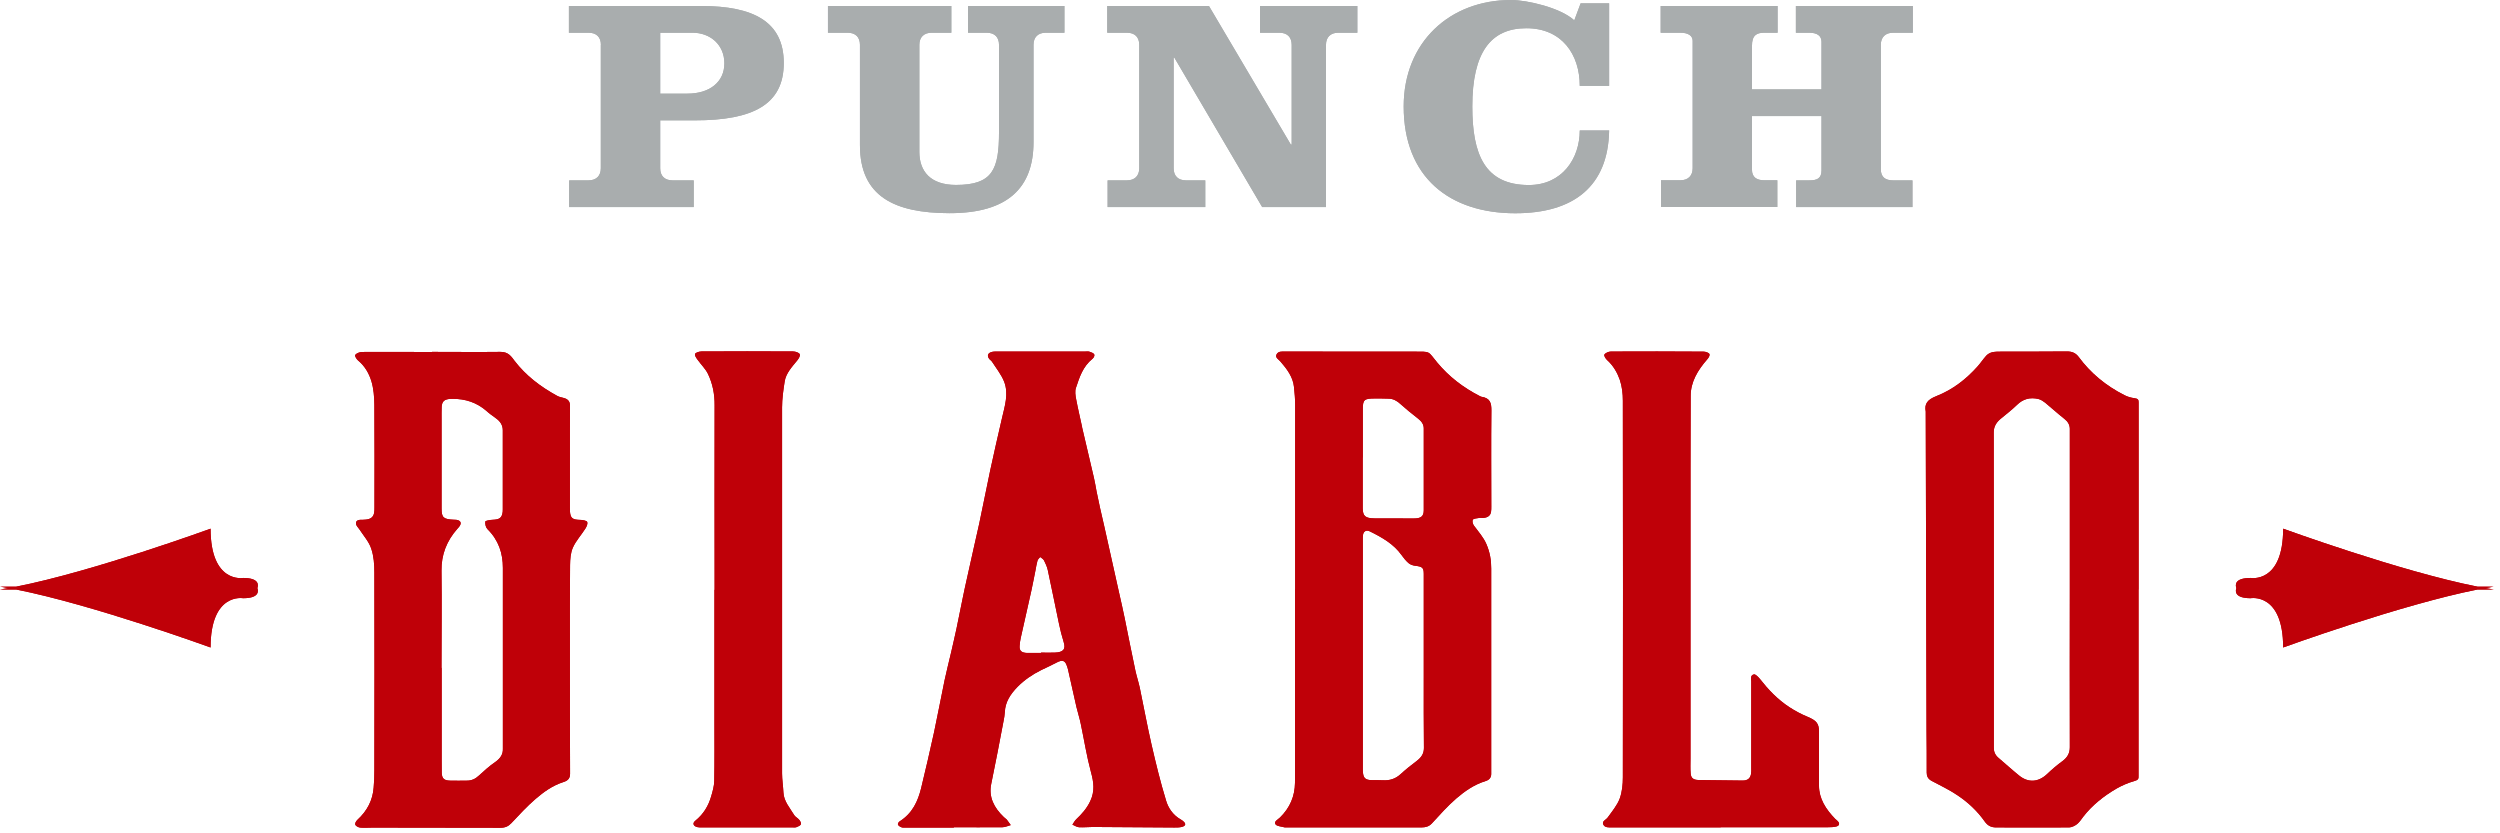 <svg viewBox="0 0 279 93" fill="none" xmlns="http://www.w3.org/2000/svg">
<path d="M152.09 51.06H152.08V56.72C152.09 57.6 152.37 57.84 153.39 57.85C154.86 57.85 156.33 57.85 157.79 57.86C158.57 57.86 158.89 57.63 158.89 56.95C158.9 53.9 158.89 50.85 158.89 47.81C158.89 47.36 158.65 47.02 158.26 46.72C157.56 46.18 156.87 45.61 156.22 45.03C155.87 44.72 155.48 44.5 154.98 44.49C154.47 44.47 153.96 44.47 153.44 44.47C152.26 44.47 152.09 44.6 152.09 45.63V51.07V51.06ZM152.09 73.06V85.73C152.09 85.93 152.09 86.14 152.12 86.34C152.19 86.85 152.44 87.05 153.05 87.06C153.47 87.06 153.9 87.06 154.33 87.08C155.11 87.12 155.74 86.91 156.29 86.41C156.87 85.88 157.49 85.38 158.12 84.91C158.63 84.52 158.91 84.09 158.91 83.48C158.88 80.85 158.89 78.23 158.89 75.59C158.89 71.75 158.89 67.9 158.89 64.05C158.89 63.35 158.73 63.23 157.93 63.14C157.67 63.11 157.37 63 157.19 62.84C156.88 62.57 156.63 62.25 156.4 61.93C155.55 60.73 154.24 59.97 152.87 59.3C152.5 59.12 152.2 59.27 152.12 59.64C152.08 59.88 152.09 60.13 152.09 60.38V73.04V73.06ZM144.54 65.75V45.19C144.54 44.52 144.48 43.85 144.41 43.19C144.3 42.09 143.64 41.2 142.9 40.35C142.69 40.1 142.27 39.91 142.47 39.54C142.66 39.18 143.09 39.23 143.45 39.23C148.22 39.23 152.98 39.25 157.73 39.24C159.75 39.24 159.3 39.15 160.42 40.49C161.69 42.01 163.27 43.25 165.16 44.21C165.2 44.23 165.25 44.26 165.29 44.27C166.34 44.42 166.44 45.01 166.44 45.8C166.4 49.38 166.43 52.98 166.43 56.56C166.43 56.75 166.43 56.94 166.4 57.12C166.33 57.54 166.04 57.76 165.54 57.8C165.4 57.82 165.23 57.77 165.09 57.8C164.84 57.84 164.45 57.87 164.37 58C164.28 58.17 164.36 58.49 164.5 58.67C164.99 59.34 165.56 59.96 165.89 60.74C166.27 61.63 166.43 62.52 166.42 63.46V86.38C166.42 86.74 166.23 87.03 165.81 87.16C164.5 87.56 163.47 88.3 162.52 89.11C161.53 89.97 160.66 90.95 159.79 91.9C159.47 92.24 159.09 92.34 158.62 92.34C156.05 92.34 153.49 92.34 150.9 92.34C148.31 92.34 145.95 92.34 143.48 92.34C143.44 92.34 143.41 92.34 143.38 92.34C143.04 92.24 142.53 92.22 142.36 92.01C142.12 91.69 142.6 91.47 142.84 91.24C143.97 90.14 144.5 88.84 144.52 87.38C144.52 86.86 144.53 86.33 144.53 85.82V65.74L144.54 65.75Z" fill="#BF0008"></path>
<path d="M49.29 74.54V84.94C49.29 85.39 49.29 85.84 49.3 86.29C49.33 86.9 49.58 87.11 50.27 87.12C50.87 87.14 51.47 87.12 52.06 87.12C52.63 87.13 53.06 86.92 53.44 86.56C54.02 86.03 54.61 85.49 55.26 85.05C55.84 84.64 56.15 84.18 56.12 83.55C56.12 83.23 56.12 82.91 56.12 82.59C56.12 76.19 56.12 69.79 56.12 63.38C56.12 61.76 55.66 60.3 54.39 59.04C54.2 58.84 54.13 58.48 54.16 58.21C54.17 58.11 54.67 58.02 54.95 58.01C55.76 57.98 56.01 57.8 56.1 57.12C56.1 57.04 56.11 56.95 56.11 56.86C56.11 53.92 56.11 50.97 56.11 48.02C56.11 47.47 55.85 47.04 55.36 46.69C54.97 46.41 54.58 46.13 54.24 45.82C53.193 44.927 51.933 44.49 50.46 44.51C50.46 44.51 50.39 44.51 50.36 44.51C49.61 44.53 49.32 44.77 49.29 45.42C49.27 45.89 49.28 46.35 49.28 46.82C49.28 50.13 49.28 53.44 49.28 56.75C49.28 57.77 49.49 57.95 50.66 58C50.74 58 50.83 58 50.91 58.01C51.38 58.07 51.54 58.34 51.3 58.7C51.24 58.8 51.15 58.89 51.07 58.98C49.83 60.37 49.25 61.92 49.27 63.68C49.32 67.3 49.27 70.91 49.27 74.53M48.21 39.27C50.75 39.27 53.29 39.3 55.83 39.27C56.74 39.25 57.08 39.81 57.44 40.29C58.67 41.89 60.28 43.14 62.15 44.16C62.35 44.28 62.61 44.34 62.86 44.4C63.38 44.52 63.61 44.8 63.61 45.26C63.6 46.14 63.6 47.03 63.6 47.91V56.63C63.6 56.79 63.6 56.95 63.61 57.11C63.67 57.84 63.9 58 64.76 58.02C65.03 58.02 65.49 58.11 65.53 58.25C65.61 58.46 65.47 58.77 65.32 59C64.87 59.71 64.27 60.36 63.94 61.1C63.67 61.7 63.63 62.41 63.62 63.07C63.59 66.12 63.6 69.16 63.6 72.22C63.6 76.92 63.6 81.63 63.62 86.33C63.62 86.82 63.43 87.11 62.87 87.28C61.65 87.67 60.67 88.39 59.77 89.16C58.79 90 57.94 90.94 57.06 91.87C56.73 92.22 56.37 92.38 55.84 92.38C51.09 92.37 46.33 92.36 41.57 92.36C41.11 92.36 40.65 92.4 40.2 92.36C40 92.34 39.71 92.19 39.65 92.04C39.6 91.9 39.72 91.65 39.87 91.51C40.99 90.49 41.6 89.28 41.7 87.89C41.76 87.25 41.78 86.61 41.78 85.98C41.79 78.62 41.8 71.26 41.78 63.9C41.78 63.01 41.72 62.08 41.43 61.23C41.18 60.46 40.57 59.78 40.1 59.06C39.99 58.89 39.81 58.73 39.75 58.54C39.67 58.24 39.81 58.03 40.22 58.01C40.4 58.01 40.59 58.01 40.78 57.99C41.35 57.95 41.66 57.72 41.75 57.25C41.79 57.05 41.79 56.85 41.79 56.64C41.79 52.82 41.81 49 41.78 45.18C41.77 44.3 41.7 43.39 41.45 42.55C41.19 41.7 40.74 40.87 39.95 40.22C39.78 40.07 39.57 39.72 39.64 39.61C39.77 39.43 40.13 39.29 40.38 39.28C42.41 39.26 44.44 39.28 46.47 39.28H48.21V39.26V39.27Z" fill="#BF0008"></path>
<path d="M230.99 65.83V49.19C230.99 48.74 230.99 48.29 230.99 47.84C230.98 47.4 230.77 47.04 230.38 46.74C229.64 46.16 228.96 45.53 228.24 44.94C228.03 44.78 227.78 44.61 227.53 44.54C226.55 44.29 225.74 44.54 225.07 45.21C224.54 45.72 223.96 46.18 223.38 46.65C222.83 47.08 222.5 47.56 222.5 48.24C222.52 59.97 222.51 71.7 222.51 83.43C222.5 83.88 222.65 84.25 223.02 84.57C223.79 85.22 224.53 85.9 225.32 86.54C226.36 87.39 227.49 87.3 228.47 86.37C229 85.86 229.57 85.38 230.17 84.94C230.74 84.52 230.99 84.04 230.99 83.39C230.97 77.54 230.99 71.69 230.99 65.84M238.66 65.79V86.13C238.66 86.29 238.66 86.46 238.66 86.61C238.69 86.93 238.58 87.06 238.18 87.17C237.5 87.36 236.83 87.65 236.23 87.99C234.76 88.84 233.47 89.88 232.48 91.16C232.27 91.44 232.08 91.74 231.8 91.97C231.57 92.15 231.22 92.33 230.93 92.34C228.2 92.36 225.47 92.34 222.75 92.34C222.19 92.34 221.81 92.12 221.51 91.7C220.71 90.56 219.67 89.56 218.45 88.75C217.55 88.14 216.53 87.66 215.56 87.14C215.14 86.91 215.02 86.6 215.02 86.22C215.02 84.65 215.02 83.08 215 81.51C214.97 69.66 214.95 57.81 214.91 45.97V45.93C214.75 45.08 215.08 44.61 216.09 44.21C217.95 43.48 219.45 42.29 220.69 40.9C221.05 40.5 221.32 40.07 221.68 39.68C221.84 39.51 222.09 39.37 222.33 39.31C222.65 39.24 223.01 39.24 223.35 39.24C225.79 39.24 228.22 39.24 230.66 39.22C231.24 39.22 231.64 39.39 231.97 39.82C233.28 41.6 234.98 43.04 237.11 44.11C237.44 44.28 237.83 44.39 238.21 44.44C238.6 44.48 238.68 44.63 238.67 44.92C238.67 45.28 238.67 45.65 238.67 46V65.78L238.66 65.79Z" fill="#BF0008"></path>
<path d="M116.18 72.85V72.83C116.69 72.83 117.21 72.85 117.71 72.83C118.69 72.8 118.96 72.43 118.7 71.63C118.49 70.96 118.32 70.28 118.18 69.6C117.75 67.6 117.37 65.61 116.93 63.61C116.85 63.24 116.68 62.89 116.51 62.54C116.43 62.39 116.24 62.28 116.08 62.16C115.98 62.3 115.82 62.42 115.78 62.58C115.68 62.93 115.63 63.29 115.56 63.65C115.4 64.41 115.27 65.16 115.1 65.92C114.71 67.67 114.31 69.42 113.92 71.17C113.85 71.47 113.81 71.78 113.79 72.08C113.75 72.61 113.98 72.84 114.6 72.87C115.13 72.88 115.66 72.87 116.18 72.87M106.47 92.36H101.04C100.89 92.36 100.72 92.38 100.59 92.32C100.43 92.26 100.25 92.14 100.21 92.02C100.18 91.92 100.29 91.73 100.41 91.66C101.85 90.74 102.43 89.41 102.79 87.99C103.3 85.9 103.78 83.81 104.24 81.72C104.65 79.78 105.02 77.83 105.42 75.89C105.64 74.85 105.91 73.82 106.15 72.78C106.36 71.91 106.54 71.05 106.74 70.17C106.97 69.03 107.21 67.89 107.44 66.74C107.59 66.03 107.73 65.32 107.9 64.6C108.17 63.36 108.45 62.12 108.73 60.88C108.91 60.07 109.1 59.26 109.28 58.44C109.69 56.46 110.09 54.47 110.51 52.48C110.93 50.54 111.37 48.61 111.82 46.67C112.13 45.32 112.59 43.95 112.06 42.59C111.75 41.8 111.17 41.09 110.69 40.34C110.62 40.24 110.5 40.17 110.42 40.08C110.09 39.68 110.26 39.34 110.81 39.25C110.99 39.22 111.16 39.23 111.33 39.23C114.58 39.23 117.84 39.23 121.11 39.23C121.26 39.23 121.43 39.2 121.56 39.24C121.77 39.31 122.04 39.4 122.12 39.55C122.18 39.67 122.07 39.93 121.93 40.03C120.83 40.92 120.47 42.11 120.08 43.27C119.94 43.66 120.02 44.14 120.1 44.56C120.29 45.59 120.54 46.61 120.76 47.64C120.76 47.66 120.76 47.67 120.76 47.68C121.2 49.56 121.64 51.43 122.08 53.31C122.2 53.82 122.28 54.34 122.38 54.86C122.51 55.47 122.63 56.06 122.76 56.66C122.92 57.36 123.08 58.05 123.24 58.75C123.52 59.99 123.79 61.23 124.07 62.47C124.34 63.69 124.62 64.92 124.89 66.15C125.1 67.1 125.33 68.05 125.52 69.01C125.91 70.95 126.3 72.9 126.71 74.84C126.85 75.48 127.06 76.11 127.2 76.75C127.64 78.86 128.03 80.99 128.51 83.09C128.99 85.18 129.5 87.27 130.13 89.33C130.37 90.15 130.88 90.95 131.78 91.46C131.88 91.52 131.98 91.58 132.06 91.66C132.39 91.94 132.33 92.18 131.87 92.29C131.61 92.35 131.34 92.35 131.06 92.35C128.01 92.33 124.99 92.3 121.95 92.29C121.45 92.29 120.93 92.35 120.42 92.32C120.18 92.31 119.94 92.14 119.68 92.03C119.82 91.83 119.93 91.61 120.09 91.45C120.75 90.83 121.3 90.2 121.67 89.41C122.2 88.3 122.06 87.28 121.75 86.16C121.27 84.38 120.99 82.57 120.61 80.77C120.48 80.14 120.28 79.53 120.13 78.9C119.81 77.5 119.5 76.11 119.19 74.72C119.15 74.58 119.12 74.45 119.07 74.33C118.86 73.69 118.56 73.6 117.9 73.95C117.35 74.24 116.79 74.5 116.22 74.77C115.21 75.27 114.32 75.88 113.56 76.65C112.75 77.48 112.18 78.36 112.14 79.47C112.12 79.81 112.06 80.15 111.99 80.5C111.55 82.83 111.1 85.17 110.62 87.49C110.32 88.94 110.92 90.13 112.03 91.19C112.12 91.29 112.26 91.36 112.35 91.46C112.51 91.66 112.65 91.88 112.8 92.08C112.49 92.16 112.19 92.32 111.87 92.32C110.07 92.34 108.26 92.32 106.45 92.32V92.35L106.47 92.36Z" fill="#BF0008"></path>
<path d="M192.03 92.34C188 92.34 183.98 92.34 179.96 92.34C179.57 92.34 179.1 92.39 178.93 92.02C178.74 91.64 179.23 91.5 179.42 91.23C179.91 90.55 180.48 89.87 180.76 89.12C181.03 88.37 181.11 87.54 181.11 86.75C181.13 72.75 181.13 58.73 181.11 44.73C181.11 43.94 181.02 43.11 180.76 42.36C180.48 41.57 180.04 40.8 179.35 40.18C179.18 40.02 178.98 39.7 179.05 39.57C179.16 39.39 179.52 39.23 179.78 39.23C183.23 39.21 186.67 39.22 190.11 39.24C190.36 39.24 190.71 39.37 190.77 39.51C190.84 39.67 190.68 39.94 190.52 40.11C189.46 41.32 188.68 42.63 188.68 44.17C188.66 49.42 188.66 54.68 188.66 59.94V84.68C188.66 85.23 188.63 85.79 188.68 86.33C188.72 86.84 188.99 87.04 189.57 87.05C191.2 87.08 192.83 87.09 194.48 87.11C195.03 87.11 195.32 86.87 195.41 86.4C195.45 86.18 195.45 85.94 195.44 85.71C195.44 82.48 195.44 79.26 195.44 76.04C195.44 75.75 195.31 75.35 195.75 75.26C195.92 75.23 196.23 75.56 196.4 75.76C197.33 76.95 198.37 78.06 199.71 78.93C200.34 79.34 201.03 79.71 201.74 80C202.69 80.4 203 80.73 203 81.64C203 83.66 203 85.68 203 87.69C203 89.12 203.76 90.31 204.8 91.38C204.91 91.48 205.02 91.56 205.11 91.66C205.34 91.92 205.26 92.16 204.92 92.24C204.64 92.31 204.31 92.32 204.01 92.32C200.02 92.32 196.03 92.32 192.04 92.32" fill="#BF0008"></path>
<path d="M79.75 65.82C79.75 58.95 79.73 52.09 79.75 45.22C79.76 44 79.54 42.84 79.01 41.73C78.74 41.17 78.24 40.69 77.86 40.16C77.71 39.95 77.51 39.69 77.57 39.5C77.61 39.36 78.03 39.22 78.28 39.22C81.69 39.2 85.1 39.2 88.51 39.22C88.78 39.22 89.18 39.36 89.25 39.53C89.33 39.7 89.14 40.01 88.99 40.2C88.39 40.94 87.71 41.65 87.57 42.57C87.42 43.53 87.28 44.5 87.28 45.46C87.27 59.08 87.27 72.69 87.28 86.31C87.28 87.02 87.4 87.73 87.43 88.44C87.47 89.42 88.16 90.18 88.65 90.99C88.78 91.18 89.05 91.31 89.2 91.5C89.32 91.65 89.43 91.86 89.38 91.99C89.32 92.13 89.07 92.24 88.89 92.31C88.77 92.36 88.58 92.34 88.43 92.34C85.05 92.34 81.68 92.34 78.3 92.34C78.15 92.34 77.99 92.34 77.84 92.31C77.38 92.21 77.24 91.88 77.59 91.6C78.53 90.84 79.07 89.91 79.37 88.86C79.53 88.31 79.7 87.73 79.71 87.16C79.75 84.94 79.73 82.72 79.73 80.5C79.73 75.61 79.73 70.72 79.73 65.83" fill="#BF0008"></path>
<path d="M277.38 65.63C277.69 65.58 278.01 65.51 278.3 65.47H276.49C267.91 63.78 254.8 59 254.8 59C254.8 65.14 251.17 64.5 251.17 64.5C249.37 64.5 249.45 65.29 249.58 65.63C249.45 65.97 249.38 66.76 251.17 66.76C251.17 66.76 254.8 66.11 254.8 72.26C254.8 72.26 267.91 67.49 276.49 65.79H278.3C278 65.74 277.69 65.68 277.38 65.63Z" fill="#BF0008"></path>
<path d="M0.92 65.63C0.61 65.58 0.3 65.51 0 65.47H1.81C10.4 63.78 23.5 59 23.5 59C23.5 65.14 27.13 64.5 27.13 64.5C28.93 64.5 28.85 65.29 28.72 65.63C28.85 65.97 28.93 66.76 27.13 66.76C27.13 66.76 23.5 66.11 23.5 72.26C23.5 72.26 10.4 67.49 1.81 65.79H0C0.29 65.74 0.61 65.68 0.92 65.63Z" fill="#BF0008"></path>
<path d="M73.69 10.45H76.72C79.19 10.45 80.84 9.16 80.84 7.07C80.84 4.98 79.25 3.65 77.28 3.65H73.68V10.45H73.69ZM67.06 5C67.06 4.15 66.57 3.65 65.68 3.65H63.49V0.67H78.27C84.05 0.67 87.47 2.4 87.47 7.03C87.47 11.66 84.05 13.43 77.56 13.43H73.68V18.78C73.68 19.63 74.17 20.13 75.06 20.13H77.42V23.11H63.52V20.13H65.67C66.55 20.13 67.05 19.62 67.05 18.78V5H67.06Z" fill="#A9ADAE"></path>
<path d="M92.41 0.67H106.17V3.65H103.98C103.1 3.65 102.6 4.16 102.6 5V16.95C102.6 19.12 103.84 20.64 106.69 20.64C110.78 20.64 111.49 18.91 111.49 14.72V5C111.49 4.15 111 3.65 110.11 3.65H108.03V0.67H118.79V3.65H116.71C115.83 3.65 115.34 4.16 115.34 5V15.87C115.34 20.88 112.55 23.79 105.99 23.79C99.78 23.79 95.97 21.89 95.97 16.21V5C95.97 4.15 95.48 3.65 94.59 3.65H92.4V0.67H92.41Z" fill="#A9ADAE"></path>
<path d="M144.08 16.14H144.15V5C144.15 4.15 143.66 3.65 142.77 3.65H140.62V0.67H151.48V3.65H149.36C148.48 3.65 147.98 4.16 147.98 5V23.11H140.86L131.05 6.42H130.98V18.78C130.98 19.63 131.47 20.13 132.36 20.13H134.51V23.11H123.61V20.13H125.76C126.64 20.13 127.14 19.62 127.14 18.78V5C127.14 4.15 126.65 3.65 125.76 3.65H123.57V0.67H134.92L144.06 16.14H144.08Z" fill="#A9ADAE"></path>
<path d="M176.41 0.37H179.58V9.58H176.3C176.3 6.09 174.32 3.15 170.34 3.15C166.36 3.15 164.31 5.86 164.31 11.88C164.31 17.23 165.69 20.65 170.62 20.65C174.32 20.65 176.3 17.71 176.3 14.56H179.58C179.47 20.79 175.63 23.8 169.1 23.8C161.8 23.8 156.65 19.81 156.65 11.88C156.65 4.7 161.8 0 168.64 0C170.4 0 174.14 0.85 175.69 2.27L176.4 0.37H176.41Z" fill="#A9ADAE"></path>
<path d="M203.28 9.98V4.67C203.28 3.99 202.79 3.65 201.9 3.65H200.42V0.67H213.47V3.65H211.28C210.4 3.65 209.9 4.16 209.9 5V18.88C209.9 19.76 210.39 20.13 211.28 20.13H213.43V23.11H200.45V20.13H201.9C202.78 20.13 203.28 19.93 203.28 19.01V12.95H195.52V18.94C195.52 19.75 196.01 20.12 196.9 20.12H198.35V23.1H185.37V20.12H187.52C188.4 20.12 188.9 19.61 188.9 18.77V4.56C188.9 3.99 188.41 3.65 187.52 3.65H185.33V0.67H198.38V3.65H196.9C196.02 3.65 195.52 3.95 195.52 5.11V9.98H203.28Z" fill="#A9ADAE"></path>
<path d="M152.09 51.06H152.08V56.72C152.09 57.6 152.37 57.84 153.39 57.85C154.86 57.85 156.33 57.85 157.79 57.86C158.57 57.86 158.89 57.63 158.89 56.95C158.9 53.9 158.89 50.85 158.89 47.81C158.89 47.36 158.65 47.02 158.26 46.72C157.56 46.18 156.87 45.61 156.22 45.03C155.87 44.72 155.48 44.5 154.98 44.49C154.47 44.47 153.96 44.47 153.44 44.47C152.26 44.47 152.09 44.6 152.09 45.63V51.07V51.06ZM152.09 73.06V85.73C152.09 85.93 152.09 86.14 152.12 86.34C152.19 86.85 152.44 87.05 153.05 87.06C153.47 87.06 153.9 87.06 154.33 87.08C155.11 87.12 155.74 86.91 156.29 86.41C156.87 85.88 157.49 85.38 158.12 84.91C158.63 84.52 158.91 84.09 158.91 83.48C158.88 80.85 158.89 78.23 158.89 75.59C158.89 71.75 158.89 67.9 158.89 64.05C158.89 63.35 158.73 63.23 157.93 63.14C157.67 63.11 157.37 63 157.19 62.84C156.88 62.57 156.63 62.25 156.4 61.93C155.55 60.73 154.24 59.97 152.87 59.3C152.5 59.12 152.2 59.27 152.12 59.64C152.08 59.88 152.09 60.13 152.09 60.38V73.04V73.06ZM144.54 65.75V45.19C144.54 44.52 144.48 43.85 144.41 43.19C144.3 42.09 143.64 41.2 142.9 40.35C142.69 40.1 142.27 39.91 142.47 39.54C142.66 39.18 143.09 39.23 143.45 39.23C148.22 39.23 152.98 39.25 157.73 39.24C159.75 39.24 159.3 39.15 160.42 40.49C161.69 42.01 163.27 43.25 165.16 44.21C165.2 44.23 165.25 44.26 165.29 44.27C166.34 44.42 166.44 45.01 166.44 45.8C166.4 49.38 166.43 52.98 166.43 56.56C166.43 56.75 166.43 56.94 166.4 57.12C166.33 57.54 166.04 57.76 165.54 57.8C165.4 57.82 165.23 57.77 165.09 57.8C164.84 57.84 164.45 57.87 164.37 58C164.28 58.17 164.36 58.49 164.5 58.67C164.99 59.34 165.56 59.96 165.89 60.74C166.27 61.63 166.43 62.52 166.42 63.46V86.38C166.42 86.74 166.23 87.03 165.81 87.16C164.5 87.56 163.47 88.3 162.52 89.11C161.53 89.97 160.66 90.95 159.79 91.9C159.47 92.24 159.09 92.34 158.62 92.34C156.05 92.34 153.49 92.34 150.9 92.34C148.31 92.34 145.95 92.34 143.48 92.34C143.44 92.34 143.41 92.34 143.38 92.34C143.04 92.24 142.53 92.22 142.36 92.01C142.12 91.69 142.6 91.47 142.84 91.24C143.97 90.14 144.5 88.84 144.52 87.38C144.52 86.86 144.53 86.33 144.53 85.82V65.74L144.54 65.75Z" fill="#BF0008"></path>
<path d="M49.29 74.54V84.94C49.29 85.39 49.29 85.84 49.3 86.29C49.33 86.9 49.58 87.11 50.27 87.12C50.87 87.14 51.47 87.12 52.06 87.12C52.63 87.13 53.06 86.92 53.44 86.56C54.02 86.03 54.61 85.49 55.26 85.05C55.84 84.64 56.15 84.18 56.12 83.55C56.12 83.23 56.12 82.91 56.12 82.59C56.12 76.19 56.12 69.79 56.12 63.38C56.12 61.76 55.66 60.3 54.39 59.04C54.2 58.84 54.13 58.48 54.16 58.21C54.17 58.11 54.67 58.02 54.95 58.01C55.76 57.98 56.01 57.8 56.1 57.12C56.1 57.04 56.11 56.95 56.11 56.86C56.11 53.92 56.11 50.97 56.11 48.02C56.11 47.47 55.85 47.04 55.36 46.69C54.97 46.41 54.58 46.13 54.24 45.82C53.193 44.927 51.933 44.49 50.46 44.51C50.46 44.51 50.39 44.51 50.36 44.51C49.61 44.53 49.32 44.77 49.29 45.42C49.27 45.89 49.28 46.35 49.28 46.82C49.28 50.13 49.28 53.44 49.28 56.75C49.28 57.77 49.49 57.95 50.66 58C50.74 58 50.83 58 50.91 58.01C51.38 58.07 51.54 58.34 51.3 58.7C51.24 58.8 51.15 58.89 51.07 58.98C49.83 60.37 49.25 61.92 49.27 63.68C49.32 67.3 49.27 70.91 49.27 74.53M48.21 39.27C50.75 39.27 53.29 39.3 55.83 39.27C56.74 39.25 57.08 39.81 57.44 40.29C58.67 41.89 60.28 43.14 62.15 44.16C62.35 44.28 62.61 44.34 62.86 44.4C63.38 44.52 63.61 44.8 63.61 45.26C63.6 46.14 63.6 47.03 63.6 47.91V56.63C63.6 56.79 63.6 56.95 63.61 57.11C63.67 57.84 63.9 58 64.76 58.02C65.03 58.02 65.49 58.11 65.53 58.25C65.61 58.46 65.47 58.77 65.32 59C64.87 59.71 64.27 60.36 63.94 61.1C63.67 61.7 63.63 62.41 63.62 63.07C63.59 66.12 63.6 69.16 63.6 72.22C63.6 76.92 63.6 81.63 63.62 86.33C63.62 86.82 63.43 87.11 62.87 87.28C61.65 87.67 60.67 88.39 59.77 89.16C58.79 90 57.94 90.94 57.06 91.87C56.73 92.22 56.37 92.38 55.84 92.38C51.09 92.37 46.33 92.36 41.57 92.36C41.11 92.36 40.65 92.4 40.2 92.36C40 92.34 39.71 92.19 39.65 92.04C39.6 91.9 39.72 91.65 39.87 91.51C40.99 90.49 41.6 89.28 41.7 87.89C41.76 87.25 41.78 86.61 41.78 85.98C41.79 78.62 41.8 71.26 41.78 63.9C41.78 63.01 41.72 62.08 41.43 61.23C41.18 60.46 40.57 59.78 40.1 59.06C39.99 58.89 39.81 58.73 39.75 58.54C39.67 58.24 39.81 58.03 40.22 58.01C40.4 58.01 40.59 58.01 40.78 57.99C41.35 57.95 41.66 57.72 41.75 57.25C41.79 57.05 41.79 56.85 41.79 56.64C41.79 52.82 41.81 49 41.78 45.18C41.77 44.3 41.7 43.39 41.45 42.55C41.19 41.7 40.74 40.87 39.95 40.22C39.78 40.07 39.57 39.72 39.64 39.61C39.77 39.43 40.13 39.29 40.38 39.28C42.41 39.26 44.44 39.28 46.47 39.28H48.21V39.26V39.27Z" fill="#BF0008"></path>
<path d="M230.99 65.83V49.19C230.99 48.74 230.99 48.29 230.99 47.84C230.98 47.4 230.77 47.04 230.38 46.74C229.64 46.16 228.96 45.53 228.24 44.94C228.03 44.78 227.78 44.61 227.53 44.54C226.55 44.29 225.74 44.54 225.07 45.21C224.54 45.72 223.96 46.18 223.38 46.65C222.83 47.08 222.5 47.56 222.5 48.24C222.52 59.97 222.51 71.7 222.51 83.43C222.5 83.88 222.65 84.25 223.02 84.57C223.79 85.22 224.53 85.9 225.32 86.54C226.36 87.39 227.49 87.3 228.47 86.37C229 85.86 229.57 85.38 230.17 84.94C230.74 84.52 230.99 84.04 230.99 83.39C230.97 77.54 230.99 71.69 230.99 65.84M238.66 65.79V86.13C238.66 86.29 238.66 86.46 238.66 86.61C238.69 86.93 238.58 87.06 238.18 87.17C237.5 87.36 236.83 87.65 236.23 87.99C234.76 88.84 233.47 89.88 232.48 91.16C232.27 91.44 232.08 91.74 231.8 91.97C231.57 92.15 231.22 92.33 230.93 92.34C228.2 92.36 225.47 92.34 222.75 92.34C222.19 92.34 221.81 92.12 221.51 91.7C220.71 90.56 219.67 89.56 218.45 88.75C217.55 88.14 216.53 87.66 215.56 87.14C215.14 86.91 215.02 86.6 215.02 86.22C215.02 84.65 215.02 83.08 215 81.51C214.97 69.66 214.95 57.81 214.91 45.97V45.93C214.75 45.08 215.08 44.61 216.09 44.21C217.95 43.48 219.45 42.29 220.69 40.9C221.05 40.5 221.32 40.07 221.68 39.68C221.84 39.51 222.09 39.37 222.33 39.31C222.65 39.24 223.01 39.24 223.35 39.24C225.79 39.24 228.22 39.24 230.66 39.22C231.24 39.22 231.64 39.39 231.97 39.82C233.28 41.6 234.98 43.04 237.11 44.11C237.44 44.28 237.83 44.39 238.21 44.44C238.6 44.48 238.68 44.63 238.67 44.92C238.67 45.28 238.67 45.65 238.67 46V65.78L238.66 65.79Z" fill="#BF0008"></path>
<path d="M116.18 72.85V72.83C116.69 72.83 117.21 72.85 117.71 72.83C118.69 72.8 118.96 72.43 118.7 71.63C118.49 70.96 118.32 70.28 118.18 69.6C117.75 67.6 117.37 65.61 116.93 63.61C116.85 63.24 116.68 62.89 116.51 62.54C116.43 62.39 116.24 62.28 116.08 62.16C115.98 62.3 115.82 62.42 115.78 62.58C115.68 62.93 115.63 63.29 115.56 63.65C115.4 64.41 115.27 65.16 115.1 65.92C114.71 67.67 114.31 69.42 113.92 71.17C113.85 71.47 113.81 71.78 113.79 72.08C113.75 72.61 113.98 72.84 114.6 72.87C115.13 72.88 115.66 72.87 116.18 72.87M106.47 92.36H101.04C100.89 92.36 100.72 92.38 100.59 92.32C100.43 92.26 100.25 92.14 100.21 92.02C100.18 91.92 100.29 91.73 100.41 91.66C101.85 90.74 102.43 89.41 102.79 87.99C103.3 85.9 103.78 83.81 104.24 81.72C104.65 79.78 105.02 77.83 105.42 75.89C105.64 74.85 105.91 73.82 106.15 72.78C106.36 71.91 106.54 71.05 106.74 70.17C106.97 69.03 107.21 67.89 107.44 66.74C107.59 66.03 107.73 65.32 107.9 64.6C108.17 63.36 108.45 62.12 108.73 60.88C108.91 60.07 109.1 59.26 109.28 58.44C109.69 56.46 110.09 54.47 110.51 52.48C110.93 50.54 111.37 48.61 111.82 46.67C112.13 45.32 112.59 43.95 112.06 42.59C111.75 41.8 111.17 41.09 110.69 40.34C110.62 40.24 110.5 40.17 110.42 40.08C110.09 39.68 110.26 39.34 110.81 39.25C110.99 39.22 111.16 39.23 111.33 39.23C114.58 39.23 117.84 39.23 121.11 39.23C121.26 39.23 121.43 39.2 121.56 39.24C121.77 39.31 122.04 39.4 122.12 39.55C122.18 39.67 122.07 39.93 121.93 40.03C120.83 40.92 120.47 42.11 120.08 43.27C119.94 43.66 120.02 44.14 120.1 44.56C120.29 45.59 120.54 46.61 120.76 47.64C120.76 47.66 120.76 47.67 120.76 47.68C121.2 49.56 121.64 51.43 122.08 53.31C122.2 53.82 122.28 54.34 122.38 54.86C122.51 55.47 122.63 56.06 122.76 56.66C122.92 57.36 123.08 58.05 123.24 58.75C123.52 59.99 123.79 61.23 124.07 62.47C124.34 63.69 124.62 64.92 124.89 66.15C125.1 67.1 125.33 68.05 125.52 69.01C125.91 70.95 126.3 72.9 126.71 74.84C126.85 75.48 127.06 76.11 127.2 76.75C127.64 78.86 128.03 80.99 128.51 83.09C128.99 85.18 129.5 87.27 130.13 89.33C130.37 90.15 130.88 90.95 131.78 91.46C131.88 91.52 131.98 91.58 132.06 91.66C132.39 91.94 132.33 92.18 131.87 92.29C131.61 92.35 131.34 92.35 131.06 92.35C128.01 92.33 124.99 92.3 121.95 92.29C121.45 92.29 120.93 92.35 120.42 92.32C120.18 92.31 119.94 92.14 119.68 92.03C119.82 91.83 119.93 91.61 120.09 91.45C120.75 90.83 121.3 90.2 121.67 89.41C122.2 88.3 122.06 87.28 121.75 86.16C121.27 84.38 120.99 82.57 120.61 80.77C120.48 80.14 120.28 79.53 120.13 78.9C119.81 77.5 119.5 76.11 119.19 74.72C119.15 74.58 119.12 74.45 119.07 74.33C118.86 73.69 118.56 73.6 117.9 73.95C117.35 74.24 116.79 74.5 116.22 74.77C115.21 75.27 114.32 75.88 113.56 76.65C112.75 77.48 112.18 78.36 112.14 79.47C112.12 79.81 112.06 80.15 111.99 80.5C111.55 82.83 111.1 85.17 110.62 87.49C110.32 88.94 110.92 90.13 112.03 91.19C112.12 91.29 112.26 91.36 112.35 91.46C112.51 91.66 112.65 91.88 112.8 92.08C112.49 92.16 112.19 92.32 111.87 92.32C110.07 92.34 108.26 92.32 106.45 92.32V92.35L106.47 92.36Z" fill="#BF0008"></path>
<path d="M192.03 92.34C188 92.34 183.98 92.34 179.96 92.34C179.57 92.34 179.1 92.39 178.93 92.02C178.74 91.64 179.23 91.5 179.42 91.23C179.91 90.55 180.48 89.87 180.76 89.12C181.03 88.37 181.11 87.54 181.11 86.75C181.13 72.75 181.13 58.73 181.11 44.73C181.11 43.94 181.02 43.11 180.76 42.36C180.48 41.57 180.04 40.8 179.35 40.18C179.18 40.02 178.98 39.7 179.05 39.57C179.16 39.39 179.52 39.23 179.78 39.23C183.23 39.21 186.67 39.22 190.11 39.24C190.36 39.24 190.71 39.37 190.77 39.51C190.84 39.67 190.68 39.94 190.52 40.11C189.46 41.32 188.68 42.63 188.68 44.17C188.66 49.42 188.66 54.68 188.66 59.94V84.68C188.66 85.23 188.63 85.79 188.68 86.33C188.72 86.84 188.99 87.04 189.57 87.05C191.2 87.08 192.83 87.09 194.48 87.11C195.03 87.11 195.32 86.87 195.41 86.4C195.45 86.18 195.45 85.94 195.44 85.71C195.44 82.48 195.44 79.26 195.44 76.04C195.44 75.75 195.31 75.35 195.75 75.26C195.92 75.23 196.23 75.56 196.4 75.76C197.33 76.95 198.37 78.06 199.71 78.93C200.34 79.34 201.03 79.71 201.74 80C202.69 80.4 203 80.73 203 81.64C203 83.66 203 85.68 203 87.69C203 89.12 203.76 90.31 204.8 91.38C204.91 91.48 205.02 91.56 205.11 91.66C205.34 91.92 205.26 92.16 204.92 92.24C204.64 92.31 204.31 92.32 204.01 92.32C200.02 92.32 196.03 92.32 192.04 92.32" fill="#BF0008"></path>
<path d="M79.75 65.82C79.75 58.95 79.73 52.09 79.75 45.22C79.76 44 79.54 42.84 79.01 41.73C78.74 41.17 78.24 40.69 77.86 40.16C77.71 39.95 77.51 39.69 77.57 39.5C77.61 39.36 78.03 39.22 78.28 39.22C81.69 39.2 85.1 39.2 88.51 39.22C88.78 39.22 89.18 39.36 89.25 39.53C89.33 39.7 89.14 40.01 88.99 40.2C88.39 40.94 87.71 41.65 87.57 42.57C87.42 43.53 87.28 44.5 87.28 45.46C87.27 59.08 87.27 72.69 87.28 86.31C87.28 87.02 87.4 87.73 87.43 88.44C87.47 89.42 88.16 90.18 88.65 90.99C88.78 91.18 89.05 91.31 89.2 91.5C89.32 91.65 89.43 91.86 89.38 91.99C89.32 92.13 89.07 92.24 88.89 92.31C88.77 92.36 88.58 92.34 88.43 92.34C85.05 92.34 81.68 92.34 78.3 92.34C78.15 92.34 77.99 92.34 77.84 92.31C77.38 92.21 77.24 91.88 77.59 91.6C78.53 90.84 79.07 89.91 79.37 88.86C79.53 88.31 79.7 87.73 79.71 87.16C79.75 84.94 79.73 82.72 79.73 80.5C79.73 75.61 79.73 70.72 79.73 65.83" fill="#BF0008"></path>
<path d="M277.38 65.63C277.69 65.58 278.01 65.51 278.3 65.47H276.49C267.91 63.78 254.8 59 254.8 59C254.8 65.14 251.17 64.5 251.17 64.5C249.37 64.5 249.45 65.29 249.58 65.63C249.45 65.97 249.38 66.76 251.17 66.76C251.17 66.76 254.8 66.11 254.8 72.26C254.8 72.26 267.91 67.49 276.49 65.79H278.3C278 65.74 277.69 65.68 277.38 65.63Z" fill="#BF0008"></path>
<path d="M0.92 65.63C0.61 65.58 0.3 65.51 0 65.47H1.81C10.4 63.78 23.5 59 23.5 59C23.5 65.14 27.13 64.5 27.13 64.5C28.93 64.5 28.85 65.29 28.72 65.63C28.85 65.97 28.93 66.76 27.13 66.76C27.13 66.76 23.5 66.11 23.5 72.26C23.5 72.26 10.4 67.49 1.81 65.79H0C0.29 65.74 0.61 65.68 0.92 65.63Z" fill="#BF0008"></path>
<path d="M73.69 10.45H76.72C79.19 10.45 80.84 9.16 80.84 7.07C80.84 4.98 79.25 3.65 77.28 3.65H73.68V10.45H73.69ZM67.06 5C67.06 4.15 66.57 3.65 65.68 3.65H63.49V0.67H78.27C84.05 0.67 87.47 2.4 87.47 7.03C87.47 11.66 84.05 13.43 77.56 13.43H73.68V18.78C73.68 19.63 74.17 20.13 75.06 20.13H77.42V23.11H63.52V20.13H65.67C66.55 20.13 67.05 19.62 67.05 18.78V5H67.06Z" fill="#A9ADAE"></path>
<path d="M92.41 0.67H106.17V3.65H103.98C103.1 3.65 102.6 4.16 102.6 5V16.95C102.6 19.12 103.84 20.64 106.69 20.64C110.78 20.64 111.49 18.91 111.49 14.72V5C111.49 4.15 111 3.65 110.11 3.65H108.03V0.67H118.79V3.65H116.71C115.83 3.65 115.34 4.16 115.34 5V15.87C115.34 20.88 112.55 23.79 105.99 23.79C99.78 23.79 95.97 21.89 95.97 16.21V5C95.97 4.15 95.48 3.65 94.59 3.65H92.4V0.67H92.41Z" fill="#A9ADAE"></path>
<path d="M144.08 16.14H144.15V5C144.15 4.15 143.66 3.65 142.77 3.65H140.62V0.67H151.48V3.65H149.36C148.48 3.65 147.98 4.16 147.98 5V23.11H140.86L131.05 6.42H130.98V18.78C130.98 19.63 131.47 20.13 132.36 20.13H134.51V23.11H123.61V20.13H125.76C126.64 20.13 127.14 19.62 127.14 18.78V5C127.14 4.15 126.65 3.65 125.76 3.65H123.57V0.67H134.92L144.06 16.14H144.08Z" fill="#A9ADAE"></path>
<path d="M176.41 0.37H179.58V9.58H176.3C176.3 6.09 174.32 3.15 170.34 3.15C166.36 3.15 164.31 5.86 164.31 11.88C164.31 17.23 165.69 20.65 170.62 20.65C174.32 20.65 176.3 17.71 176.3 14.56H179.58C179.47 20.79 175.63 23.8 169.1 23.8C161.8 23.8 156.65 19.81 156.65 11.88C156.65 4.7 161.8 0 168.64 0C170.4 0 174.14 0.85 175.69 2.27L176.4 0.37H176.41Z" fill="#A9ADAE"></path>
<path d="M203.28 9.98V4.67C203.28 3.99 202.79 3.65 201.9 3.65H200.42V0.67H213.47V3.65H211.28C210.4 3.65 209.9 4.16 209.9 5V18.88C209.9 19.76 210.39 20.13 211.28 20.13H213.43V23.11H200.45V20.13H201.9C202.78 20.13 203.28 19.93 203.28 19.01V12.95H195.52V18.94C195.52 19.75 196.01 20.12 196.9 20.12H198.35V23.1H185.37V20.12H187.52C188.4 20.12 188.9 19.61 188.9 18.77V4.56C188.9 3.99 188.41 3.65 187.52 3.65H185.33V0.67H198.38V3.65H196.9C196.02 3.65 195.52 3.95 195.52 5.11V9.98H203.28Z" fill="#A9ADAE"></path>
</svg>
